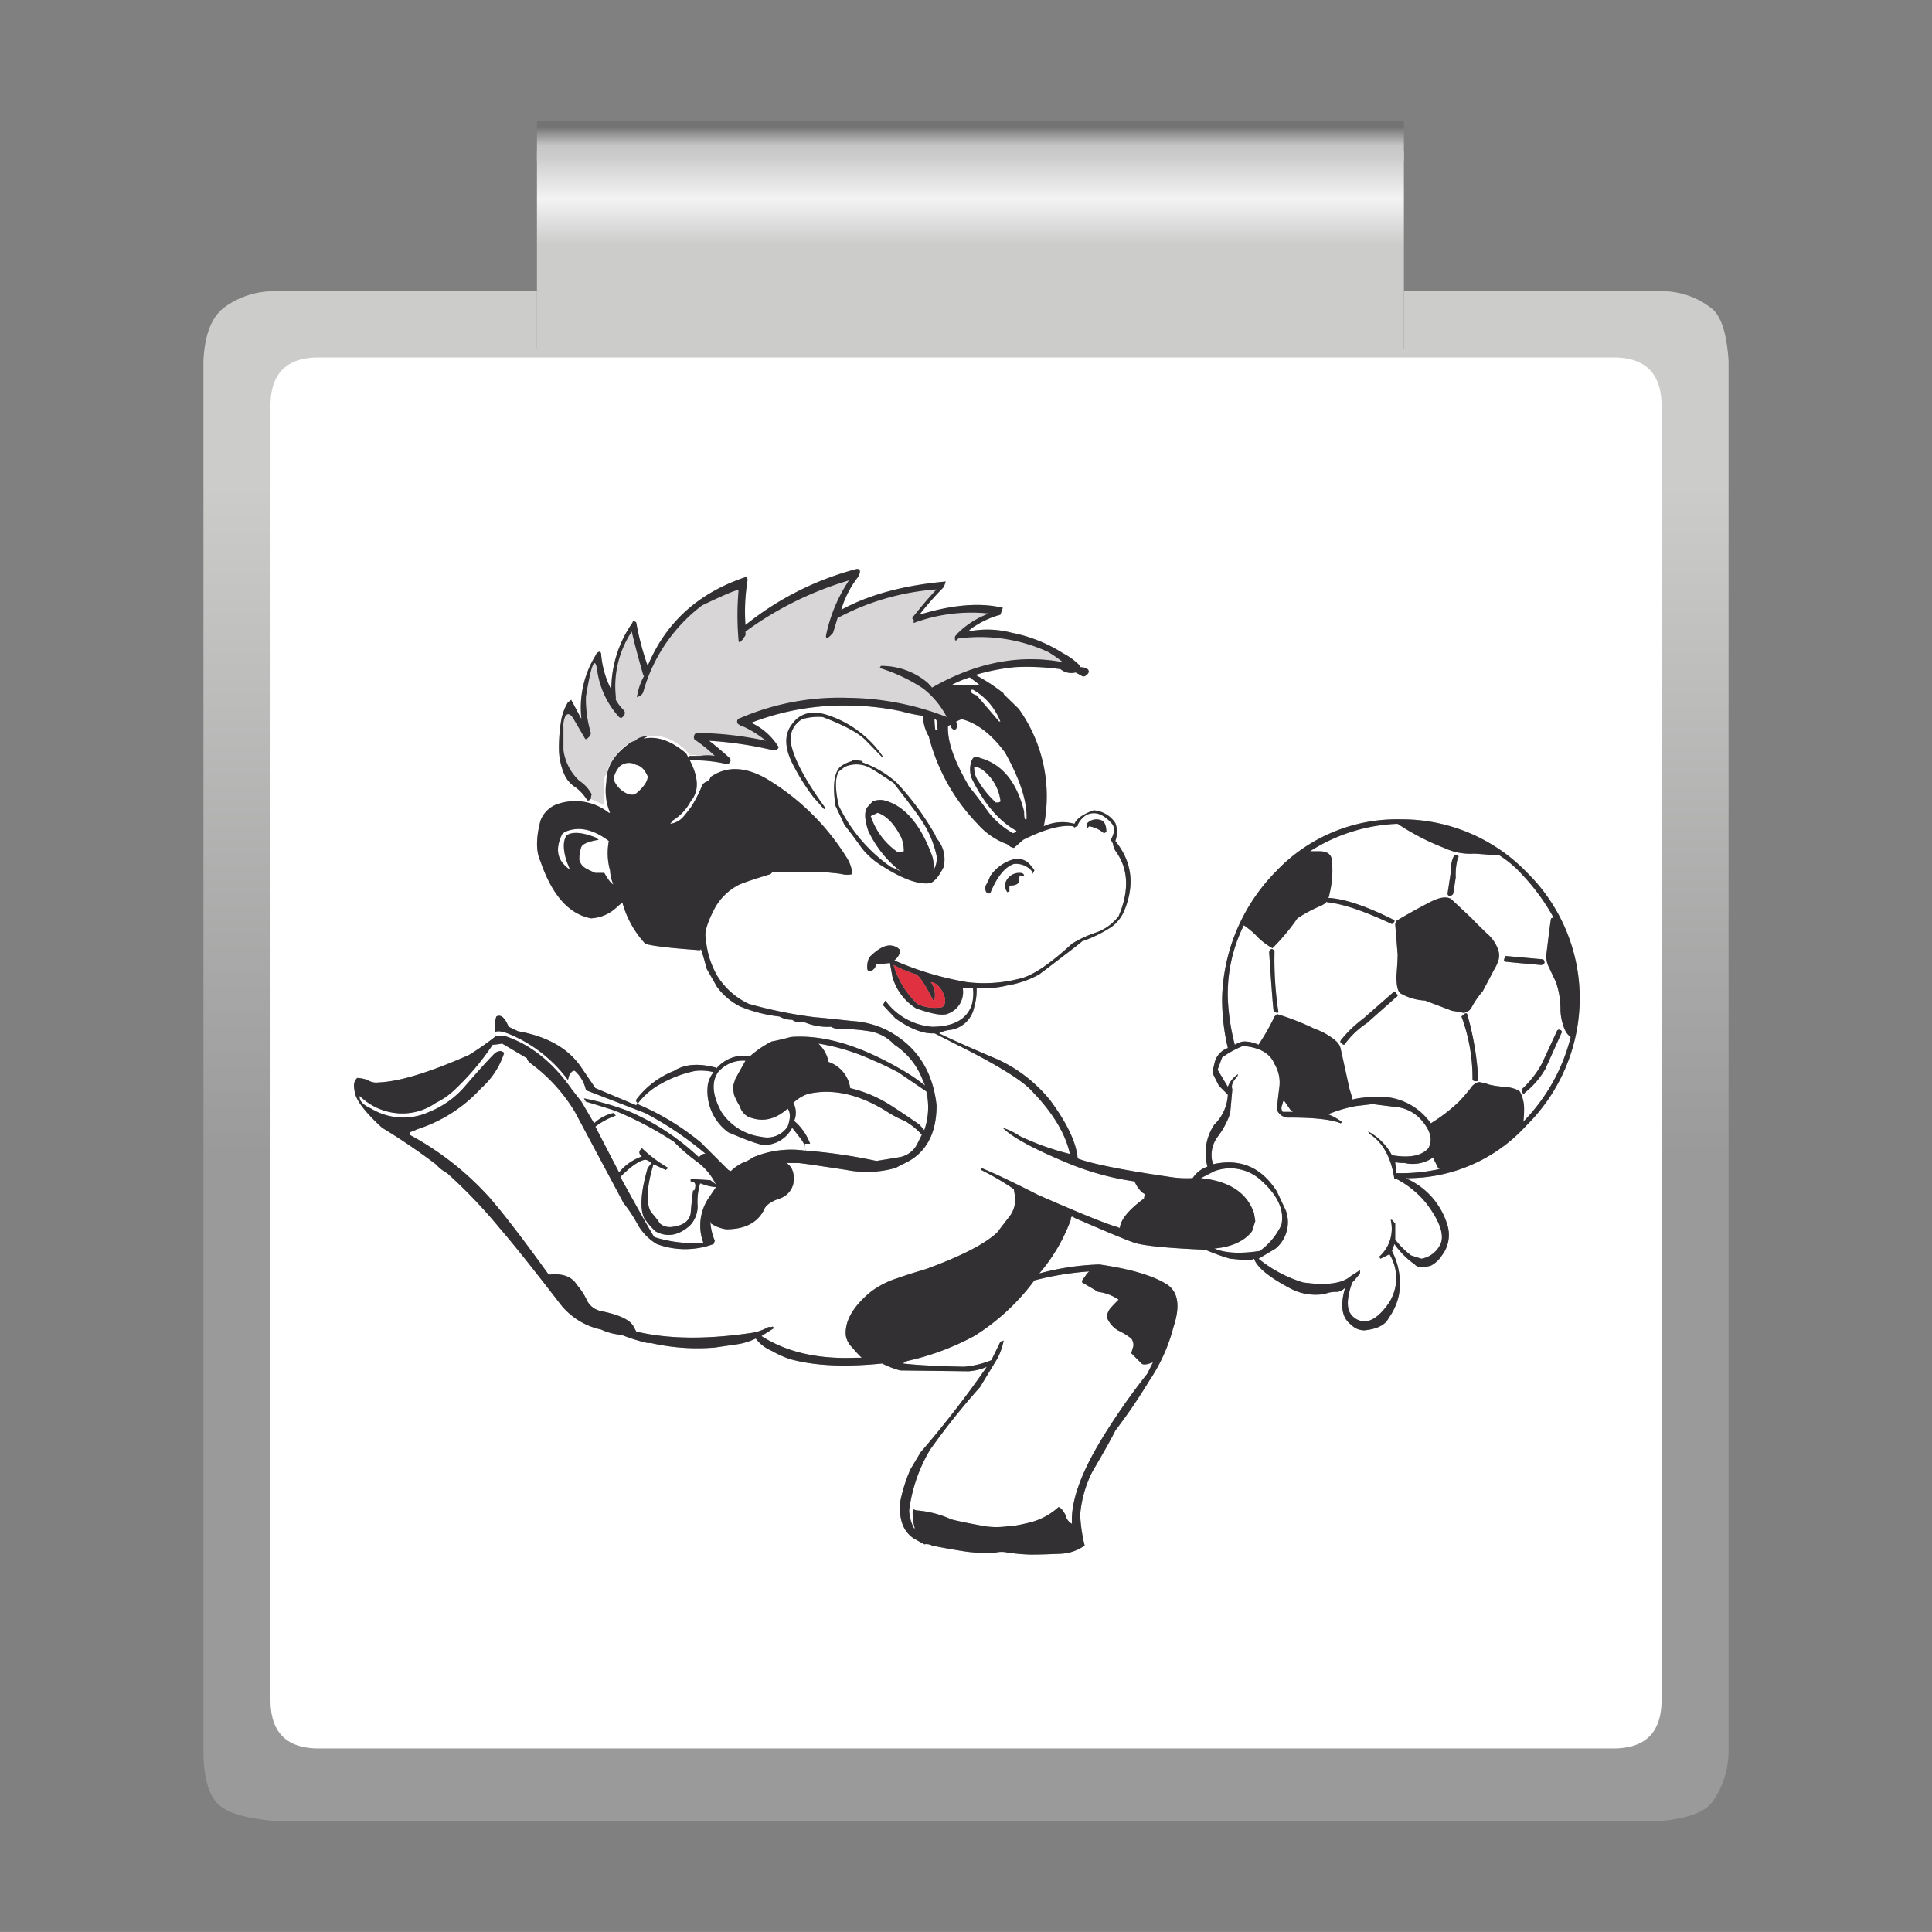 <svg id="Form_7" data-name="Form 7" xmlns="http://www.w3.org/2000/svg" xmlns:xlink="http://www.w3.org/1999/xlink" viewBox="0 0 283.465 283.46"><rect x="0" y="0" width="283.465" height="283.46" fill="#808080" stroke="none"/><defs><style>.cls-1{fill:url(#Unbenannter_Verlauf_4);}.cls-2{fill:url(#Unbenannter_Verlauf_5);}.cls-3{fill:url(#Unbenannter_Verlauf_24);}.cls-4{fill:#fff;}.cls-5{fill:#d9d6d7;}.cls-6{fill:#323032;}.cls-7{fill:#e03141;}</style><linearGradient id="Unbenannter_Verlauf_4" x1="-60.985" y1="298.545" x2="-60.985" y2="343.725" gradientTransform="matrix(2.173, 0, 0, -2.175, 274.274, 818.732)" gradientUnits="userSpaceOnUse"><stop offset="0" stop-color="#999a99"/><stop offset="1" stop-color="#cccccb"/></linearGradient><linearGradient id="Unbenannter_Verlauf_5" x1="-60.687" y1="365.777" x2="-60.687" y2="337.635" gradientTransform="matrix(2.173, 0, 0, -2.175, 274.274, 818.732)" gradientUnits="userSpaceOnUse"><stop offset="0" stop-color="#cecece"/><stop offset="0.098" stop-color="#f4f3f3"/><stop offset="0.208" stop-color="#cccccb"/></linearGradient><linearGradient id="Unbenannter_Verlauf_24" x1="142.381" y1="265.932" x2="142.381" y2="261.131" gradientTransform="matrix(1, 0, 0, -1, 0, 284.54)" gradientUnits="userSpaceOnUse"><stop offset="0" stop-color="#737373"/><stop offset="0.573" stop-color="#c6c6c6"/><stop offset="1" stop-color="#cecece"/></linearGradient></defs><title>axion-clip-form-07-referenz-02</title><g id="Clip"><g id="Clips_Clip_07_0_Layer0_0_FILL" data-name="Clips Clip 07 0 Layer0 0 FILL"><path class="cls-1" d="M205.981,42.726v8.443H78.781v-8.443H40.362a12.337,12.337,0,0,0-7.398,2.338q-2.856,2.078-3.115,7.923V256.79q0,6.235,2.466,8.183,2.077,1.689,8.047,2.208h203.26q5.971-.52,7.658-2.858a12.941,12.941,0,0,0,2.336-7.534V52.987q-.389-6.365-2.726-7.923a11.774,11.774,0,0,0-7.269-2.338Z"/><path class="cls-2" d="M205.981,42.726V22.203H78.781V52.169H205.981Z"/></g><path class="cls-3" d="M205.981,23.574V17.786H78.781V23.574Z"/></g><g id="Logo_2" data-name="Logo 2"><g id="Layer0_0_FILL" data-name="Layer0 0 FILL"><path class="cls-4" d="M243.782,59.524q0-7.083-7.083-7.083H46.771q-7.083,0-7.083,7.083V249.452q0,7.083,7.083,7.083H236.699q7.083,0,7.083-7.083V59.524M224.093,128.076a25.829,25.829,0,0,1,7.684,18.549,26.337,26.337,0,0,1-7.864,18.549,23.568,23.568,0,0,1-17.708,7.684l.66.3a10.88,10.88,0,0,1,5.523,6.663,4.926,4.926,0,0,1-.84,4.382,4.246,4.246,0,0,1-1.621,1.501q-1.861.48-2.341-.18a12.173,12.173,0,0,1-3.001-3.001l-.36,1.02a10.272,10.272,0,0,1,1.02,6.483,8.948,8.948,0,0,1-1.501,3.362q-.72,1.501-3.542,1.801a2.71,2.71,0,0,1-1.981-.84q-2.041-1.501-.84-5.463a1.828,1.828,0,0,1-1.201.66,4.432,4.432,0,0,0-1.801.3,7.927,7.927,0,0,1-5.342-.96q-4.382-2.341-5.042-4.202a2.392,2.392,0,0,1-1.621.18q-1.681-.18-1.861-.18a30.179,30.179,0,0,1-3.662-1.321q-8.344-.36-10.385-1.02-1.501-.48-8.824-3.662-.54-.48-.54.3a25.522,25.522,0,0,1-4.622,7.864,38.253,38.253,0,0,1,8.824-1.321q7.023,1.02,10.025,3.001,2.341,1.681.84,6.183a25.268,25.268,0,0,1-3.542,7.864,83.117,83.117,0,0,1-4.982,7.323q-1.02,2.041-3.362,6.003a17.083,17.083,0,0,0-1.801,6.363,23.109,23.109,0,0,0,.66,4.502,6.543,6.543,0,0,1-3.542,1.201q-2.641.12-3.962.12h-.54a28.489,28.489,0,0,1-3.302-.3,3.791,3.791,0,0,0-1.681,0,21.213,21.213,0,0,1-4.682-.18q-3.001-.48-4.682-.84a1.753,1.753,0,0,0-1.141-.18l-1.501-.84q-2.341-1.501-2.041-5.342a23.296,23.296,0,0,1,1.501-4.802l1.501-2.521a150.292,150.292,0,0,0,9.725-12.546,8.103,8.103,0,0,1-2.701.66l-10.025-.12a13.489,13.489,0,0,1-2.641-1.02q-8.224.84-13.566-.66a14.274,14.274,0,0,1-2.641-1.201,5.659,5.659,0,0,1-2.341-1.801,9.369,9.369,0,0,1-2.701.84l-3.302.48a30.616,30.616,0,0,1-9.364-.66h-.48a24.861,24.861,0,0,1-3.842-1.201,8.608,8.608,0,0,1-3.001-.78A10.319,10.319,0,0,1,82.127,191.225q-5.823-7.563-8.824-11.045a74.459,74.459,0,0,0-7.684-8.044,6.496,6.496,0,0,1-1.681-1.321,92.214,92.214,0,0,0-7.864-5.342q-3.482-3.181-3.962-4.982a6.614,6.614,0,0,1-.18-1.201,1.558,1.558,0,0,1,.48-1.141,5.424,5.424,0,0,1,1.501.3,2.381,2.381,0,0,0,1.681.36q4.502-.18,13.206-4.022a42.083,42.083,0,0,0,4.022-2.821.734.734,0,0,1-.18-.54,4.928,4.928,0,0,1,.18-2.281q.96-.54,1.801,1.501l1.381.66q6.483,1.141,9.304,5.342l2.041,3.001,6.003,2.521.18-.36-.18-.18v-.3a12.89,12.89,0,0,1,5.523-4.202q2.341-1.501,6.183-.48v.18a5.275,5.275,0,0,1,4.982-1.861,15.327,15.327,0,0,1,3.181-2.161q1.02-.18,2.821-.66,7.023-.54,16.027,4.682a25.117,25.117,0,0,1,3.662,2.461l-.48-1.141a10.623,10.623,0,0,0-4.022-4.862,6.424,6.424,0,0,0-3.662-1.981,31.361,31.361,0,0,0-4.142-.36,2.374,2.374,0,0,1-1.501-.3,8.689,8.689,0,0,1-4.022-.72,1.923,1.923,0,0,1-1.681-.3,3.684,3.684,0,0,1-1.861-.48,21.183,21.183,0,0,1-5.823-1.501,9.655,9.655,0,0,1-3.362-2.881l-1.501-2.641q-.48-1.861-.84-2.881l-.12.18q-6.723-.48-8.044-.96a14.456,14.456,0,0,1-3.362-6.063l-.96.84a5.87,5.87,0,0,1-3.662,1.501q-4.862-.96-7.383-8.344-1.02-2.161,0-6.003a4.131,4.131,0,0,1,2.821-2.521,7.953,7.953,0,0,1,7.203,1.381h.18a8.338,8.338,0,0,1-.54-4.562q0-3.121,3.181-5.463a2.249,2.249,0,0,1,1.02-.54,2.387,2.387,0,0,0,.36-.3,7.879,7.879,0,0,0-4.682,5.342q-.54.66-.18,4.322l-1.981-.84q-.36.36-.54.18a6.851,6.851,0,0,0-1.681-1.861,4.307,4.307,0,0,1-1.621-1.801,9.763,9.763,0,0,1-.84-3.662,24.512,24.512,0,0,1,.3-4.202,7.606,7.606,0,0,1,1.02-2.821l.48-.36,1.501,2.821a14.699,14.699,0,0,1,2.161-9.484q0-.18.36-.36.18-.12.36.18a13.557,13.557,0,0,0,1.501,5.342A17.148,17.148,0,0,1,92.812,91.339a.159.159,0,0,1,.18-.18.519.519,0,0,1,.36.18,40.234,40.234,0,0,0,1.681,6.363q3.962-9.544,14.347-13.026.3-.18.3.48a28.334,28.334,0,0,0-.3,6.543,43.687,43.687,0,0,1,16.328-8.224q.84,0,.18,1.201a14.396,14.396,0,0,0-2.461,4.802q6.003-3.302,15.187-4.142.3-.18-.18.84a46.998,46.998,0,0,0-3.542,4.022q7.203-2.221,12.246-1.02l-.36,1.02a12.835,12.835,0,0,0-3.662,1.621,4.617,4.617,0,0,0-1.02.78.244.244,0,0,0-.18.06h.12a14.094,14.094,0,0,1,6.423.18,21.726,21.726,0,0,1,7.503,3.001,9.754,9.754,0,0,1,2.521,1.861V97.882a4.161,4.161,0,0,1,.84.12q.66.36.3.84-.48.54-.84.36-.3-.18-.96-.54a2.505,2.505,0,0,1-2.221-.48,35.295,35.295,0,0,0-6.663-.3,31.235,31.235,0,0,0-5.823,1.141,27.203,27.203,0,0,1,4.142,2.701v.12l2.221,2.161a22.042,22.042,0,0,1,3.662,17.228,6.464,6.464,0,0,1,4.502-.36q.48-1.141,2.821-1.981a4.174,4.174,0,0,1,3.182,1.861,3.752,3.752,0,0,1,0,2.641q3.662,4.502,1.321,10.205a5.659,5.659,0,0,1-1.801,2.341,18.717,18.717,0,0,1-4.382,2.161q-.12.18-6.303,4.862a14.503,14.503,0,0,1-4.682,1.621,14.014,14.014,0,0,1-4.502.36v.18a8.682,8.682,0,0,1-.36,2.641,4.168,4.168,0,0,1-3.662,3.362,4.384,4.384,0,0,0-1.501.48q2.821,1.381,8.644,3.842a21.455,21.455,0,0,1,7.684,6.003q3.722,5.042,4.022,8.524,3.181,1.201,13.506,2.701a15.643,15.643,0,0,0,3.362.18,4.167,4.167,0,0,1,2.161-1.681l-.12-.54a7.503,7.503,0,0,1,1.141-5.643,6.528,6.528,0,0,0,1.981-4.382l-1.321-1.321-.84-1.681q-.18-.12.18-1.501a3.015,3.015,0,0,1,1.981-2.341,31.115,31.115,0,0,1-.84-7.323,27.391,27.391,0,0,1,7.864-18.549,24.465,24.465,0,0,1,18.369-7.684,25.513,25.513,0,0,1,18.549,7.864M89.991,163.312l-.18-.18h.84q-.3-.18-4.682-1.501h-.66L87.169,164.813a5.805,5.805,0,0,1,2.821-1.501m14.046,12.366,1.02-1.501a7.137,7.137,0,0,1-2.221-.54h-.12a9.459,9.459,0,0,0-.36,3.362,4.108,4.108,0,0,1-1.141,2.821q-2.521,2.221-5.042.84a10.582,10.582,0,0,1-1.681-1.981q-.96-2.161.54-7.323.48-.54.48-.72a1.317,1.317,0,0,0-.84-.48q-1.321.18-3.662,2.521,4.502,8.164,4.982,8.824a19.106,19.106,0,0,0,7.203.84,7.247,7.247,0,0,1,.84-6.663m28.693-11.225a16.124,16.124,0,0,1-2.821-1.501q-6.003-3.662-11.345-2.461a5.809,5.809,0,0,0-2.161,1.321,3.086,3.086,0,0,1,.12,2.641,8.079,8.079,0,0,1,2.341,3.362h-.78v.36a.853.853,0,0,0,.12.48.162.162,0,0,0,.18.18,77.023,77.023,0,0,1,10.205,1.501q1.141-.18,3.302-.54a3.61,3.61,0,0,0,2.701-1.981l.66-1.321a9.915,9.915,0,0,0-2.521-2.041m56.966-1.321a2.384,2.384,0,0,0-.36-.3l-.96-1.381a.734.734,0,0,0-.18.54.988.988,0,0,0,0,1.141h1.501m20.53,6.663-.18.18a5.221,5.221,0,0,1-3.962.66,6.542,6.542,0,0,1-1.381-.12l.18,1.621h.66a26.25,26.25,0,0,0,5.883-.66q-.18,0-.36,0l-.84-1.681m13.206-41.359a16.243,16.243,0,0,0-3.542-3.001h-1.141q-1.981-.18-2.521-.18a8.989,8.989,0,0,1-4.322-.84,35.128,35.128,0,0,1-6.843-3.542,25.491,25.491,0,0,0-12.846,4.022h1.321q1.681,0,1.861,1.201a14.329,14.329,0,0,1-.36,5.162.649.649,0,0,1-.18.48q3.542.18,9.544,3.181.48.18-.18.66-6.003-2.821-9.364-3.181-.18,0-.18-.12a2.763,2.763,0,0,1-.96.66,20.661,20.661,0,0,0-3.362,1.801,30.976,30.976,0,0,1-3.662,4.382,10.48,10.48,0,0,1-2.041-1.501,12.161,12.161,0,0,0-2.161-1.861,22.681,22.681,0,0,0-2.341,10.865,32.625,32.625,0,0,0,1.02,6.663,4.172,4.172,0,0,1,1.201-.48,5.047,5.047,0,0,1,2.281.48l.72-1.141a29.645,29.645,0,0,0,1.621-3.001l.36-.36a36.928,36.928,0,0,1,5.523,2.161,9.468,9.468,0,0,1,3.001,1.681,2.121,2.121,0,0,1,.84,1.321l1.321,6.003a5.825,5.825,0,0,1,.36,1.381,12.82,12.82,0,0,1,3.001-.36,9.135,9.135,0,0,1,8.524,3.842,24.548,24.548,0,0,0,4.142-3.181,25.493,25.493,0,0,0,1.981-2.341q.72-.66,1.201-.48a4.281,4.281,0,0,1,1.141.3,12.386,12.386,0,0,0,2.701.36q1.861.36,1.981.84a5.34,5.34,0,0,1,.54,2.521,12.464,12.464,0,0,1-.12,1.801.485.485,0,0,1,.12-.18,27.149,27.149,0,0,0,6.843-12.306,2.585,2.585,0,0,1-.84-1.02,8.032,8.032,0,0,1-.66-2.821,12.513,12.513,0,0,0-.66-4.202q-.72-1.501-1.02-2.161a3.378,3.378,0,0,1-.36-2.161q.54-4.502.66-5.042l.36-.12a30.942,30.942,0,0,0-4.502-6.183m-10.025-3.001q.84,0,.48.48a9.298,9.298,0,0,0-.3,2.821l-.36,2.341a.541.541,0,0,1-.48.36.318.318,0,0,1-.36-.36q.54-3.482.54-3.662a3.363,3.363,0,0,1,.48-1.981m-.48,6.483,3.001,2.821q.3.36,2.161,2.161a5.606,5.606,0,0,1,1.681,2.341,2.565,2.565,0,0,1,.12,1.501,6.089,6.089,0,0,1-.66,1.501l-1.681,3.181a13.172,13.172,0,0,0-1.621,2.341,1.491,1.491,0,0,1-1.201.84q-.84-.18-1.681-.3l-3.962-1.501a8.111,8.111,0,0,1-3.542-1.02q-.66-.36-.66-2.521.18-2.341.18-3.181l-.36-4.502.18-.48q2.521-1.501,4.862-2.701,2.161-1.141,3.181-.48m-8.044,14.347-4.322,3.842a12.266,12.266,0,0,0-3.182,3.001q-.18.36-.48,0-.36-.12-.18-.48a18.107,18.107,0,0,1,3.302-3.181l4.382-3.842q.3-.18.48.18.36.3,0,.48m16.027-5.162q-.48,0,0-.84l5.342.48q.36,0,.36.54a.59.59,0,0,1-.54.3q-3.482-.3-5.162-.48m-6.483,8.044q.66-.72.84-.36a42.86,42.86,0,0,1,1.621,9.544.265.265,0,0,1-.3.3q-.54,0-.54-.3a25.94,25.94,0,0,0-1.621-9.184m13.986,2.161a.356.356,0,0,1,.54-.18.309.309,0,0,1,.12.48l-2.341,5.222a12.403,12.403,0,0,1-3.001,3.482q-.3.48-.48-.48a14.386,14.386,0,0,0,3.001-3.842l2.161-4.682m-41.539-2.881q-.18-1.321-.66-8.644a.59.59,0,0,1,.3-.54.471.471,0,0,1,.48.36,51.347,51.347,0,0,0,.54,8.704Q187.716,148.786,186.875,148.425Z"/><path class="cls-4" d="M83.508,157.79l-.18.66a20.41,20.41,0,0,0-8.884-6.843q-1.321-.48-1.801-.18a.734.734,0,0,0,.18.54h1.141q5.703,1.801,10.025,7.984l1.321,1.681h.66l-.3-.48a41.03,41.03,0,0,1,6.363,1.801,35.112,35.112,0,0,1,10.505,6.843q.66-.66,1.02-.48a49.131,49.131,0,0,0-8.884-6.003l-8.704-3.362a5.222,5.222,0,0,0-1.621-2.821q-.36-.18-.84.66m20.71,15.367.66.48.18.18a9.035,9.035,0,0,0-2.701-3.302,26.948,26.948,0,0,1-3.482-3.001,51.985,51.985,0,0,0-8.224-4.382h-.84l.18.18.36.36a11.56,11.56,0,0,0-3.001,1.621q1.141,2.221,3.482,6.723a7.481,7.481,0,0,1,3.362-2.341q-.66-.54-.18-1.02l.18-.18a20.419,20.419,0,0,0,3.842,2.881l-.36.3-1.801-.84q-1.501,5.042-.36,7.023a13.66,13.66,0,0,1,1.321,1.681A2.258,2.258,0,0,0,98.695,180q2.341-.3,2.641-1.981.18-2.161.36-3.362h.18q.48-1.321-.54-1.321v-.36l2.881.18m-3.181-61.949a.265.265,0,0,1,.3-.3h1.381a7.247,7.247,0,0,0-1.501-.18,7.867,7.867,0,0,0-3.061-2.341,5.557,5.557,0,0,0-3.121-.36q-.36.18-.66.36,3.001-.66,6.303,2.161.18.36.36.66m14.527,54.085q.66-1.801,0-2.641-2.821,2.521-5.883,1.141a2.605,2.605,0,0,1-1.141-1.501,9.11,9.11,0,0,1-.84-1.681l-.18-1.141.36-1.141q.18-.36,1.501-2.701a4.8,4.8,0,0,0-4.022,1.681q-1.501,2.161.48,5.823a8.24,8.24,0,0,0,5.883,3.662,3.593,3.593,0,0,0,3.842-1.501m-8.704.84a7.489,7.489,0,0,1-3.001-7.023,4.179,4.179,0,0,1,.84-1.801,7.546,7.546,0,0,0-2.701-.18,17.13,17.13,0,0,0-4.982,1.861,10.4,10.4,0,0,0-3.362,2.821l-.12.18a37.312,37.312,0,0,1,9.304,5.643l4.022,4.022.36.18a6.966,6.966,0,0,1,1.681-1.201,6.751,6.751,0,0,0,1.621-.84,14.395,14.395,0,0,1,7.684-.96v-.18a.853.853,0,0,1-.12-.48,3.583,3.583,0,0,0-.54-1.02q-1.141-1.501-1.321-1.681a4.67,4.67,0,0,1-4.022,2.521q-1.021,0-5.342-1.861m24.912-8.824q-2.341-1.201-3.542-1.681a31.01,31.01,0,0,0-8.164-2.521,4.95,4.95,0,0,1,1.501,2.701,4.768,4.768,0,0,1,3.181,3.842,19.136,19.136,0,0,1,5.342,2.161q1.681,1.02,4.802,3.181l.72.84a10.294,10.294,0,0,0,.3-5.703l-4.142-2.821m27.373,30.074a3.49,3.49,0,0,1,.66-.84,44.302,44.302,0,0,0-8.044,1.321,31.999,31.999,0,0,1-8.824,8.164,37.914,37.914,0,0,1-9.845,3.662q-.36.18-.66.36,3.001.36,9.004.48a13.517,13.517,0,0,0,4.022-.96l1.321-2.701.48-.18a9.389,9.389,0,0,1-.96,2.701l-2.521,4.142a106.398,106.398,0,0,0-7.323,9.184,23.064,23.064,0,0,0-3.061,8.884,6.052,6.052,0,0,0,.72,2.641h.12a7.244,7.244,0,0,1-.3-2.821l.48.18a15.111,15.111,0,0,1,5.162,1.321q1.381.36,4.022.84a11.703,11.703,0,0,0,4.202.18h.48a26.364,26.364,0,0,0,3.181-.66,9.679,9.679,0,0,0,3.842-2.161q.48.12,1.02,1.141a1.932,1.932,0,0,0,.96,1.321q-.3-4.802,4.382-12.486a96.431,96.431,0,0,1,6.663-9.544l.84-1.681q-1.321.54-1.681.18l-1.501-1.501q.18-.66.3-1.02a1.625,1.625,0,0,0-.3-1.141,10.183,10.183,0,0,0-1.981-1.201,4.032,4.032,0,0,1-1.561-1.801,1.942,1.942,0,0,1,.54-1.501q.3-.36,1.141-1.201a6.832,6.832,0,0,0-3.001-1.141l-2.341-1.381q-.12-.3.36-.78m19.029-15.547-1.981,1.02q6.303.66,7.804,5.162l.18,1.141-.48,1.501q-1.681,2.161-5.523,2.521,2.341,1.02,6.663.36a9.881,9.881,0,0,0,3.181-3.842q.66-3.181-2.821-6.363a6.68,6.68,0,0,0-7.023-1.501m-34.096-58.947q-.78-.48-1.141-.36a3.39,3.39,0,0,0,.66,2.161,14.047,14.047,0,0,0,2.521,3.061q.84,0,.66-.36a6.765,6.765,0,0,0-2.701-4.502m-6.663-7.203a.492.492,0,0,0-.3-.18,11.081,11.081,0,0,0,.12,1.561h.36a6.861,6.861,0,0,1-.18-1.381m2.881.18a.645.645,0,0,0,.12.36v.3a.59.59,0,0,1-.3.54.577.577,0,0,1-.54-.36.645.645,0,0,0-.12-.36l-.36.18q-.18,3.362,3.181,9.004,1.021,1.201,2.821,3.722a12.069,12.069,0,0,0,3.542,3.001l.48-.18v-.18q-3.842-2.161-6.543-7.684a3.708,3.708,0,0,1,0-2.641q.36-.84,1.201-.36,4.862,1.321,6.483,7.864,0,1.141.18,1.141h.18q.18-3.842-3.181-9.845-3.001-4.022-6.363-4.862l-.78.36m-.72-5.342h4.202q-.84-.66-1.501-1.141a15.225,15.225,0,0,0-2.701,1.141m3.181.66h-.3q-.18.54.84.84l3.302,3.842h.18a9.198,9.198,0,0,0-4.022-4.682M85.008,126.215a1.981,1.981,0,0,0,.96,1.201q.54.3,1.381.66H88.67q.84,1.501,1.321,1.681a5.69,5.69,0,0,1-.48-2.041,9.432,9.432,0,0,1-.18-4.322q-3.482-2.641-6.483-1.321l-.36.3q-1.321,2.701.18,4.382a4.23,4.23,0,0,0,.96.84l-.48-1.201q-.84-2.641,0-3.842,1.321-.84,4.322.36l.36.3q-2.161.36-2.521,1.02a5.008,5.008,0,0,0-.3,1.981m10.025-12.306q-.66-1.501-1.681-1.681a2.076,2.076,0,0,0-2.521.3q-1.02,1.381-.66,2.161a3.783,3.783,0,0,0,1.681,1.681,1.897,1.897,0,0,0,1.321.18q1.861-1.501,1.861-2.641m6.303-2.341h-.12q1.981,3.842.12,6.003a7.269,7.269,0,0,1-2.641,2.821l-.36.48a3.12,3.12,0,0,0,1.861-.96q.48-.54,1.321-1.681a20.595,20.595,0,0,0,1.501-3.001,1.141,1.141,0,0,1,.66-.54q.54-.3.54-.66,3.482-2.461,8.164.18a34.839,34.839,0,0,1,12.006,11.886,5.153,5.153,0,0,1,.66,2.161,3.073,3.073,0,0,1-1.501,0,12.399,12.399,0,0,0-1.501-.18q-.96-.18-8.644-.18l-.36.36q-3.362,1.02-4.502,1.501a8.362,8.362,0,0,0-3.662,3.482q-1.681,3.181-1.321,4.502a13.009,13.009,0,0,0,1.621,5.342,10.845,10.845,0,0,0,4.682,4.202,65.206,65.206,0,0,0,9.845,1.981q.36,0,5.342.54a13.158,13.158,0,0,1,5.042,1.321q6.483,3.362,7.323,11.045,0,6.483-4.982,8.644l-1.02.54a15.48,15.48,0,0,1-7.203.3q-6.663-1.02-7.143-1.02h-1.681q1.321.84,1.02,3.001a3.001,3.001,0,0,1-2.041,2.221q-1.981.66-2.341,1.801-1.501,2.701-5.463,2.701a5.282,5.282,0,0,1-2.221-.84l-.12-.36a8.126,8.126,0,0,0,.66,2.881l-.18.48a11.956,11.956,0,0,1-8.344,0,7.897,7.897,0,0,1-2.701-2.701,21.31,21.31,0,0,0-2.161-3.302L84.348,163.132a24.503,24.503,0,0,0-6.363-7.023q-.66-.48-.66-.84l-3.662-2.161a9.802,9.802,0,0,1-1.381.18,38.379,38.379,0,0,1-5.643,6.663,10.863,10.863,0,0,1-2.701,1.861,8.5,8.5,0,0,1-5.823,1.501,8.952,8.952,0,0,1-5.342-2.521q-.18,1.02,1.681,1.861a9.111,9.111,0,0,0,8.524.48,13.598,13.598,0,0,0,5.162-3.662q3.001-3.482,4.502-4.982.84-.54,1.321,0a11.549,11.549,0,0,1-3.362,5.162,21.597,21.597,0,0,1-9.304,6.003,12.059,12.059,0,0,1-1.201.48v.36A43.715,43.715,0,0,1,71.802,175.678q3.182,3.662,8.704,11.345,3.001-.36,4.142,1.501a9.454,9.454,0,0,1,1.501,2.341,2.961,2.961,0,0,0,2.041,1.501q4.142.84,4.802,2.341l.36.66q7.023,1.681,17.048.18a7.275,7.275,0,0,0,2.341-.84h.48q.18-.18.3.18l-1.801,1.141q5.523,3.542,13.866,3.181h.84a16.578,16.578,0,0,1-1.381-1.501,3.12,3.12,0,0,1-.96-1.861q-.18-3.121,3.662-6.303a13,13,0,0,1,4.022-2.041q1.321-.48,4.142-1.321,7.684-2.821,10.385-5.342,1.141-1.501,1.801-2.341a4.051,4.051,0,0,0,.84-2.821l-.18-1.201a40.518,40.518,0,0,0-4.802-2.821V171.356q2.821,1.141,8.344,3.962Q161.484,179.34,163.825,180l.48.18q.18-1.861,3.542-4.322l.12-.66-.3-.18a4.399,4.399,0,0,1-1.201-1.681,40.114,40.114,0,0,1-9.845-2.701q-7.503-3.121-9.484-5.162a9.968,9.968,0,0,1,2.461,1.201,38.12,38.12,0,0,0,7.383,2.641q-1.02-4.682-6.003-9.664-2.521-2.341-10.565-6.363l-3.302-1.681q-2.341.18-5.703-2.161l-1.861-1.981.36-.66a9.333,9.333,0,0,0,6.843,3.842q4.682,0,5.823-3.181a6.531,6.531,0,0,0,.18-2.521h-1.501a3.38,3.38,0,0,1-2.341,3.842q-1.141.36-4.502-.84a8.031,8.031,0,0,1-3.482-4.682l-.36-1.981a16.093,16.093,0,0,1-1.981.18q-.36,1.141-1.201.96l-.12-.18a3.126,3.126,0,0,1,.3-1.801q1.981-1.981,3.362-1.681a1.807,1.807,0,0,1,1.141.66,1.902,1.902,0,0,1-.66,1.321l-.18.18a45.525,45.525,0,0,0,10.685,3.181,20.713,20.713,0,0,0,8.224-.66q2.641-.84,7.143-4.982a17.255,17.255,0,0,1,3.662-1.681,7.261,7.261,0,0,0,3.181-2.341q2.341-5.523-.3-9.364a2.749,2.749,0,0,1-.54-1.321l-.3-.54q.84-1.501.18-2.341-1.861-2.161-3.722-1.321a3.276,3.276,0,0,0-1.321,1.501h.18l-.66.36-.18-.18q-2.641-.36-7.323,1.981l-1.381,1.201a1.844,1.844,0,0,1-.96-.54,10.659,10.659,0,0,1-4.382-3.001,28.674,28.674,0,0,1-7.143-12.846,6.041,6.041,0,0,1-.84-2.821v-.18a21.932,21.932,0,0,1-3.182-.66,38.711,38.711,0,0,0-7.503-.84A37.472,37.472,0,0,0,110.22,106.046a9.213,9.213,0,0,1,3.842,3.302q.3.36,0,.54a.642.642,0,0,1-.66.18,54.614,54.614,0,0,0-9.364-1.381q1.141.84,3.001,2.521a.438.438,0,0,1,0,.66q-.18.36-.48.18h-.18a21.008,21.008,0,0,0-5.042-.48m28.213-.36-2.461-2.521q-1.501-1.621-6.363-3.482a8.148,8.148,0,0,0-3.001.3,3.332,3.332,0,0,0-1.681,3.542q.66,3.482,5.042,9.484l-.18.18-1.501-1.681a31.864,31.864,0,0,1-2.881-4.502q-2.161-3.962-.3-6.303,1.681-2.341,4.982-1.381a15.749,15.749,0,0,1,8.344,6.183v.18m-3.842.36a3.527,3.527,0,0,1,.84.12v.18a14.57,14.57,0,0,1,5.042,3.001,39.768,39.768,0,0,1,5.643,7.684,1.528,1.528,0,0,0,.36.66,4.68,4.68,0,0,1,.84,4.022q-1.02,2.041-1.981,2.341-2.521.36-7.023-2.521a11.106,11.106,0,0,1-3.001-2.641q-1.681-2.341-2.521-3.362l-1.321-2.821q-.66-4.322.66-5.703a4.939,4.939,0,0,1,1.681-.84.681.681,0,0,1,.78-.12m22.931,14.527a2.436,2.436,0,0,1,2.641.96q.48.54.48.66l-.3.54v-.36a3.048,3.048,0,0,0-2.701-1.141q-1.981.66-3.482,4.322H144.916q-.48-.3-.3-1.141a8.163,8.163,0,0,0,.66-1.381,6.164,6.164,0,0,1,3.362-2.461m1.621,2.461-.66-.12-.12.96q-.18.54-1.381.54v.84l-.3.12a1.544,1.544,0,0,1-.18-1.621,2.131,2.131,0,0,1,1.981-1.201q.66,0,.66.48m9.184-6.963v-.72a1.883,1.883,0,0,1,2.221-.48q.66.36.66,1.681l-.36.18a4.48,4.48,0,0,0-2.161-1.02l-.36.36m-30.674-2.341-1.02.48a10.447,10.447,0,0,0,4.022,5.342l.84-.18a5.591,5.591,0,0,0-.36-1.981q-1.501-3.001-3.482-3.662m2.341-4.382q-2.701-1.801-3.362-2.161a4.238,4.238,0,0,0-3.842-.18l-.84.66q-.84,1.381,0,5.042a23.433,23.433,0,0,0,7.684,9.004,6.479,6.479,0,0,1,1.681.84,16.38,16.38,0,0,1-5.042-6.183q-.84-2.521-.12-3.482l.78-.84a3.191,3.191,0,0,1,1.501-.18q4.562,1.02,7.203,8.164a4.873,4.873,0,0,1,.18,2.161,3.267,3.267,0,0,0,.48-2.161,15.014,15.014,0,0,0-2.521-5.643q-.3-.54-3.782-5.042m74.134,47.602q-2.521-.3-3.842-.48l-2.521.3a20.775,20.775,0,0,0-4.022,1.201,7.945,7.945,0,0,1,2.041,1.141l-.18.18q-2.041-.84-7.503-.84a1.829,1.829,0,0,1-1.861-1.141q0-.54.36-3.362a5.268,5.268,0,0,0-.72-3.362q-.96-2.341-4.622-2.641a14.808,14.808,0,0,0-3.061,1.681l-.66,1.801,1.501,2.521a3.673,3.673,0,0,1,1.501-1.861l-.12.36q-1.02,1.021-.72,1.861l-.3,3.302-.18.66a12.068,12.068,0,0,1-1.681,3.001,4.46,4.46,0,0,0-.84,3.362l.18.66q6.003-1.321,9.364,4.022l1.321,2.821a5.058,5.058,0,0,1-1.501,5.523l-2.521,1.501a19.066,19.066,0,0,0,6.543,3.482q5.162.72,7.023-.96l1.321-.84v.48l-.84,1.02-.3.3q-1.201,3.362-.18,4.682a2.503,2.503,0,0,0,1.981,1.02q1.681,0,3.542-2.641a6.705,6.705,0,0,0,.12-7.203l-1.321.66-.18-.3a5.473,5.473,0,0,0,1.681-5.402h.18l.48.54v2.341a11.947,11.947,0,0,0,2.341,2.341l1.501.48a3.784,3.784,0,0,0,2.881-2.341q.66-1.981-2.041-5.643a13.744,13.744,0,0,0-4.502-3.722h-.3q-.72-4.802-3.722-6.663l-.12-.3a8.445,8.445,0,0,1,3.482,3.482q3.842.66,5.342-1.02,1.02-1.801-1.02-4.142A5.729,5.729,0,0,0,205.244,162.472Z"/><path class="cls-5" d="M94.373,99.023q-1.201-4.202-1.681-6.363a14.521,14.521,0,0,0-2.341,9.544q0,.18,0,.48a7.071,7.071,0,0,0,1.141,1.501.579.579,0,0,1,0,.84q-.3.48-.66.18a12.769,12.769,0,0,1-3.181-6.663q-.48-3.722-1.681,3.662a17.074,17.074,0,0,0,.72,5.342.999.999,0,0,1-.36.66q-.36.36-.48.18l-1.681-2.881q-.66-1.141-1.201-.48a3.382,3.382,0,0,0-.3,1.681v3.362a7.562,7.562,0,0,0,2.341,4.502,5.12,5.12,0,0,1,1.801,1.981,2.104,2.104,0,0,0-.12.66l1.981.84q-.36-3.662.18-4.322a7.879,7.879,0,0,1,4.682-5.342,3.083,3.083,0,0,1,1.501-.36,5.557,5.557,0,0,1,3.121.36,7.867,7.867,0,0,1,3.061,2.341,7.247,7.247,0,0,1,1.501.18,6.523,6.523,0,0,1,2.161,0,20.67,20.67,0,0,0-2.881-2.341q-.3-.18-.12-.72a.467.467,0,0,1,.48-.3h.36A50.64,50.64,0,0,1,112.381,108.687a15.37,15.37,0,0,0-3.482-2.161q-.36,0-.36-.18-.48-.12-.36-.66.18-.3.36-.3a36.85,36.85,0,0,1,15.847-3.001,40.974,40.974,0,0,1,14.527,2.821,12.73,12.73,0,0,0-3.482-4.202,25.01,25.01,0,0,0-6.363-3.001l.18-.3A10.494,10.494,0,0,1,136.092,100.163q.36.36.66.72,9.664-5.523,19.209-3.722a20.442,20.442,0,0,0-2.161-1.501A23.93,23.93,0,0,0,140.594,93.68l-.18.18q-.3.3-.3-.18V93.5a.353.353,0,0,1,.18-.3l.12-.18a12.69,12.69,0,0,1,4.682-3.001,24.439,24.439,0,0,0-10.865,1.321q-.3.18-.12-.36-.18,0-.18-.12-.18-.18.18-.54,1.981-2.461,3.302-3.842a36.106,36.106,0,0,0-14.527,4.202q-.3,1.02-.66,2.161-1.141,1.321-1.02.36a22.694,22.694,0,0,1,3.362-8.044,49.058,49.058,0,0,0-15.187,7.503v.54q-1.02,1.621-1.02.66a41.975,41.975,0,0,1,0-7.203q.18-.48-5.342,2.161a24.004,24.004,0,0,0-8.644,12.726,1.085,1.085,0,0,1-.72.66q-.3.3-.12-.36a8.601,8.601,0,0,1,.96-2.641Z"/><path class="cls-6" d="M231.776,146.625a25.829,25.829,0,0,0-7.684-18.549,25.513,25.513,0,0,0-18.549-7.864,24.465,24.465,0,0,0-18.369,7.684,27.391,27.391,0,0,0-7.864,18.549,31.115,31.115,0,0,0,.84,7.323,3.015,3.015,0,0,0-1.981,2.341q-.36,1.381-.18,1.501l.84,1.681,1.321,1.321a6.528,6.528,0,0,1-1.981,4.382,7.503,7.503,0,0,0-1.141,5.643l.12.54a4.167,4.167,0,0,0-2.161,1.681,15.643,15.643,0,0,1-3.362-.18q-10.325-1.501-13.506-2.701-.3-3.482-4.022-8.524a21.455,21.455,0,0,0-7.684-6.003q-5.823-2.461-8.644-3.842a4.384,4.384,0,0,1,1.501-.48,4.168,4.168,0,0,0,3.662-3.362,8.682,8.682,0,0,0,.36-2.641v-.18a14.014,14.014,0,0,0,4.502-.36,14.503,14.503,0,0,0,4.682-1.621q6.183-4.682,6.303-4.862a18.717,18.717,0,0,0,4.382-2.161,5.659,5.659,0,0,0,1.801-2.341q2.341-5.703-1.321-10.205a3.752,3.752,0,0,0,0-2.641,4.174,4.174,0,0,0-3.182-1.861q-2.341.84-2.821,1.981a6.464,6.464,0,0,0-4.502.36,22.042,22.042,0,0,0-3.662-17.228l-2.221-2.161v-.12a27.203,27.203,0,0,0-4.142-2.701,31.235,31.235,0,0,1,5.823-1.141,35.295,35.295,0,0,1,6.663.3,2.505,2.505,0,0,0,2.221.48q.66.36.96.54.36.18.84-.36.36-.48-.3-.84a4.161,4.161,0,0,0-.84-.12V97.702a9.754,9.754,0,0,0-2.521-1.861,21.726,21.726,0,0,0-7.503-3.001,14.094,14.094,0,0,0-6.423-.18h-.12a.244.244,0,0,1,.18-.06,4.617,4.617,0,0,1,1.02-.78,12.835,12.835,0,0,1,3.662-1.621l.36-1.02q-5.042-1.201-12.246,1.02a46.998,46.998,0,0,1,3.542-4.022q.48-1.02.18-.84-9.184.84-15.187,4.142a14.396,14.396,0,0,1,2.461-4.802q.66-1.201-.18-1.201a43.687,43.687,0,0,0-16.328,8.224,28.334,28.334,0,0,1,.3-6.543q0-.66-.3-.48-10.385,3.482-14.347,13.026A40.234,40.234,0,0,1,93.352,91.339a.519.519,0,0,0-.36-.18.159.159,0,0,0-.18.18,17.148,17.148,0,0,0-3.121,9.845A13.557,13.557,0,0,1,88.19,95.841q-.18-.3-.36-.18-.36.18-.36.36a14.699,14.699,0,0,0-2.161,9.484l-1.501-2.821-.48.36a7.606,7.606,0,0,0-1.02,2.821,24.512,24.512,0,0,0-.3,4.202,9.763,9.763,0,0,0,.84,3.662,4.307,4.307,0,0,0,1.621,1.801,6.851,6.851,0,0,1,1.681,1.861q.18.18.54-.18a2.104,2.104,0,0,1,.12-.66,5.12,5.12,0,0,0-1.801-1.981,7.562,7.562,0,0,1-2.341-4.502v-3.362a3.382,3.382,0,0,1,.3-1.681q.54-.66,1.201.48l1.681,2.881q.12.18.48-.18a.999.999,0,0,0,.36-.66,17.074,17.074,0,0,1-.72-5.342q1.201-7.383,1.681-3.662a12.769,12.769,0,0,0,3.181,6.663q.36.3.66-.18a.579.579,0,0,0,0-.84,7.071,7.071,0,0,1-1.141-1.501q0-.3,0-.48a14.521,14.521,0,0,1,2.341-9.544q.48,2.161,1.681,6.363l.12.18a8.601,8.601,0,0,0-.96,2.641q-.18.66.12.36a1.085,1.085,0,0,0,.72-.66,24.004,24.004,0,0,1,8.644-12.726q5.523-2.641,5.342-2.161a41.975,41.975,0,0,0,0,7.203q0,.96,1.02-.66v-.54a49.058,49.058,0,0,1,15.187-7.503,22.694,22.694,0,0,0-3.362,8.044q-.12.96,1.02-.36.36-1.141.66-2.161a36.106,36.106,0,0,1,14.527-4.202q-1.321,1.381-3.302,3.842-.36.36-.18.54,0,.12.18.12-.18.54.12.36a24.439,24.439,0,0,1,10.865-1.321,12.69,12.69,0,0,0-4.682,3.001l-.12.18a.353.353,0,0,0-.18.3v.18q0,.48.3.18l.18-.18A23.93,23.93,0,0,1,153.8,95.661a20.442,20.442,0,0,1,2.161,1.501q-9.544-1.801-19.209,3.722-.3-.36-.66-.72a10.494,10.494,0,0,0-6.843-2.461l-.18.3a25.01,25.01,0,0,1,6.363,3.001,12.73,12.73,0,0,1,3.482,4.202,40.974,40.974,0,0,0-14.527-2.821,36.85,36.85,0,0,0-15.847,3.001q-.18,0-.36.3-.12.54.36.66,0,.18.36.18a15.37,15.37,0,0,1,3.482,2.161,50.64,50.64,0,0,0-9.664-1.141h-.36a.467.467,0,0,0-.48.3q-.18.54.12.72a20.67,20.67,0,0,1,2.881,2.341,6.523,6.523,0,0,0-2.161,0h-1.381a.265.265,0,0,0-.3.3q-.18-.3-.36-.66-3.302-2.821-6.303-2.161.3-.18.66-.36a3.083,3.083,0,0,0-1.501.36,2.387,2.387,0,0,1-.36.3,2.249,2.249,0,0,0-1.02.54q-3.181,2.341-3.181,5.463a8.338,8.338,0,0,0,.54,4.562H89.33a7.953,7.953,0,0,0-7.203-1.381,4.131,4.131,0,0,0-2.821,2.521q-1.02,3.842,0,6.003,2.521,7.383,7.383,8.344a5.87,5.87,0,0,0,3.662-1.501l.96-.84a14.456,14.456,0,0,0,3.362,6.063q1.321.48,8.044.96l.12-.18q.36,1.02.84,2.881l1.501,2.641a9.655,9.655,0,0,0,3.362,2.881,21.183,21.183,0,0,0,5.823,1.501,3.684,3.684,0,0,0,1.861.48,1.923,1.923,0,0,0,1.681.3,8.689,8.689,0,0,0,4.022.72,2.374,2.374,0,0,0,1.501.3,31.361,31.361,0,0,1,4.142.36,6.424,6.424,0,0,1,3.662,1.981,10.623,10.623,0,0,1,4.022,4.862l.48,1.141a25.117,25.117,0,0,0-3.662-2.461q-9.004-5.222-16.027-4.682-1.801.48-2.821.66a15.327,15.327,0,0,0-3.181,2.161,5.275,5.275,0,0,0-4.982,1.861v-.18q-3.842-1.02-6.183.48a12.89,12.89,0,0,0-5.523,4.202v.3l.18.18-.18.36-6.003-2.521-2.041-3.001q-2.821-4.202-9.304-5.342l-1.381-.66q-.84-2.041-1.801-1.501a4.928,4.928,0,0,0-.18,2.281q.48-.3,1.801.18A20.41,20.41,0,0,1,83.328,158.45l.18-.66q.48-.84.84-.66a5.222,5.222,0,0,1,1.621,2.821l8.704,3.362a49.131,49.131,0,0,1,8.884,6.003q-.36-.18-1.02.48a35.112,35.112,0,0,0-10.505-6.843,41.03,41.03,0,0,0-6.363-1.801l.3.48q4.382,1.321,4.682,1.501a51.985,51.985,0,0,1,8.224,4.382,26.948,26.948,0,0,0,3.482,3.001,9.035,9.035,0,0,1,2.701,3.302l-.18-.18-.66-.48-2.881-.18v.36q1.02,0,.54,1.321H101.696q-.18,1.201-.36,3.362-.3,1.681-2.641,1.981a2.258,2.258,0,0,1-1.861-.48,13.66,13.66,0,0,0-1.321-1.681q-1.141-1.981.36-7.023l1.801.84.36-.3a20.419,20.419,0,0,1-3.842-2.881l-.18.18q-.48.48.18,1.02a7.481,7.481,0,0,0-3.362,2.341q-2.341-4.502-3.482-6.723a11.56,11.56,0,0,1,3.001-1.621l-.36-.36a5.805,5.805,0,0,0-2.821,1.501l-1.861-3.181-1.321-1.681q-4.322-6.183-10.025-7.984H72.823a42.083,42.083,0,0,1-4.022,2.821q-8.704,3.842-13.206,4.022a2.381,2.381,0,0,1-1.681-.36,5.424,5.424,0,0,0-1.501-.3,1.558,1.558,0,0,0-.48,1.141,6.614,6.614,0,0,0,.18,1.201q.48,1.801,3.962,4.982a92.214,92.214,0,0,1,7.864,5.342,6.496,6.496,0,0,0,1.681,1.321,74.459,74.459,0,0,1,7.684,8.044q3.001,3.482,8.824,11.045a10.319,10.319,0,0,0,6.063,3.842,8.608,8.608,0,0,0,3.001.78,24.861,24.861,0,0,0,3.842,1.201h.48a30.616,30.616,0,0,0,9.364.66l3.302-.48a9.369,9.369,0,0,0,2.701-.84,5.659,5.659,0,0,0,2.341,1.801,14.274,14.274,0,0,0,2.641,1.201q5.342,1.501,13.566.66a13.489,13.489,0,0,0,2.641,1.02l10.025.12a8.103,8.103,0,0,0,2.701-.66,150.292,150.292,0,0,1-9.725,12.546l-1.501,2.521a23.296,23.296,0,0,0-1.501,4.802q-.3,3.842,2.041,5.342l1.501.84a1.753,1.753,0,0,1,1.141.18q1.681.36,4.682.84a21.213,21.213,0,0,0,4.682.18,3.791,3.791,0,0,1,1.681,0,28.489,28.489,0,0,0,3.302.3h.54q1.321,0,3.962-.12a6.543,6.543,0,0,0,3.542-1.201,23.109,23.109,0,0,1-.66-4.502,17.083,17.083,0,0,1,1.801-6.363q2.341-3.962,3.362-6.003a83.117,83.117,0,0,0,4.982-7.323,25.268,25.268,0,0,0,3.542-7.864q1.501-4.502-.84-6.183-3.001-1.981-10.025-3.001a38.253,38.253,0,0,0-8.824,1.321,25.522,25.522,0,0,0,4.622-7.864q0-.78.54-.3,7.323,3.181,8.824,3.662,2.041.66,10.385,1.02a30.179,30.179,0,0,0,3.662,1.321q.18,0,1.861.18a2.392,2.392,0,0,0,1.621-.18q.66,1.861,5.042,4.202a7.927,7.927,0,0,0,5.342.96,4.432,4.432,0,0,1,1.801-.3,1.828,1.828,0,0,0,1.201-.66q-1.201,3.962.84,5.463a2.71,2.71,0,0,0,1.981.84q2.821-.3,3.542-1.801a8.948,8.948,0,0,0,1.501-3.362,10.272,10.272,0,0,0-1.02-6.483l.36-1.02a12.173,12.173,0,0,0,3.001,3.001q.48.66,2.341.18a4.246,4.246,0,0,0,1.621-1.501,4.926,4.926,0,0,0,.84-4.382,10.88,10.88,0,0,0-5.523-6.663l-.66-.3a23.568,23.568,0,0,0,17.708-7.684,26.337,26.337,0,0,0,7.864-18.549m-11.886-21.19a16.243,16.243,0,0,1,3.542,3.001,30.942,30.942,0,0,1,4.502,6.183l-.36.12q-.12.54-.66,5.042a3.378,3.378,0,0,0,.36,2.161q.3.66,1.02,2.161a12.513,12.513,0,0,1,.66,4.202,8.032,8.032,0,0,0,.66,2.821,2.585,2.585,0,0,0,.84,1.02,27.149,27.149,0,0,1-6.843,12.306.485.485,0,0,0-.12.18,12.464,12.464,0,0,0,.12-1.801,5.34,5.34,0,0,0-.54-2.521q-.12-.48-1.981-.84a12.386,12.386,0,0,1-2.701-.36,4.281,4.281,0,0,0-1.141-.3q-.48-.18-1.201.48a25.493,25.493,0,0,1-1.981,2.341,24.548,24.548,0,0,1-4.142,3.181,9.135,9.135,0,0,0-8.524-3.842,12.82,12.82,0,0,0-3.001.36,5.825,5.825,0,0,0-.36-1.381L196.72,153.948a2.121,2.121,0,0,0-.84-1.321,9.468,9.468,0,0,0-3.001-1.681,36.928,36.928,0,0,0-5.523-2.161l-.36.36a29.645,29.645,0,0,1-1.621,3.001l-.72,1.141a5.047,5.047,0,0,0-2.281-.48,4.172,4.172,0,0,0-1.201.48,32.625,32.625,0,0,1-1.02-6.663,22.681,22.681,0,0,1,2.341-10.865,12.161,12.161,0,0,1,2.161,1.861,10.48,10.48,0,0,0,2.041,1.501,30.976,30.976,0,0,0,3.662-4.382,20.661,20.661,0,0,1,3.362-1.801,2.763,2.763,0,0,0,.96-.66q0,.12.18.12,3.362.36,9.364,3.181.66-.48.18-.66-6.003-3.001-9.544-3.181a.649.649,0,0,0,.18-.48,14.329,14.329,0,0,0,.36-5.162q-.18-1.201-1.861-1.201h-1.321a25.491,25.491,0,0,1,12.846-4.022,35.128,35.128,0,0,0,6.843,3.542,8.989,8.989,0,0,0,4.322.84q.54,0,2.521.18h1.141m-18.489,36.557q1.321.18,3.842.48a5.729,5.729,0,0,1,3.302,1.861q2.041,2.341,1.02,4.142-1.501,1.681-5.342,1.02a8.445,8.445,0,0,0-3.482-3.482l.12.3q3.001,1.861,3.722,6.663h.3a13.744,13.744,0,0,1,4.502,3.722q2.701,3.662,2.041,5.643a3.784,3.784,0,0,1-2.881,2.341l-1.501-.48a11.947,11.947,0,0,1-2.341-2.341v-2.341l-.48-.54h-.18a5.473,5.473,0,0,1-1.681,5.402l.18.3,1.321-.66a6.705,6.705,0,0,1-.12,7.203q-1.861,2.641-3.542,2.641a2.503,2.503,0,0,1-1.981-1.02q-1.02-1.321.18-4.682l.3-.3.84-1.02V186.363l-1.321.84q-1.861,1.681-7.023.96a19.066,19.066,0,0,1-6.543-3.482l2.521-1.501a5.058,5.058,0,0,0,1.501-5.523l-1.321-2.821q-3.362-5.342-9.364-4.022l-.18-.66a4.46,4.46,0,0,1,.84-3.362,12.068,12.068,0,0,0,1.681-3.001l.18-.66.3-3.302q-.3-.84.72-1.861l.12-.36a3.673,3.673,0,0,0-1.501,1.861l-1.501-2.521.66-1.801a14.808,14.808,0,0,1,3.061-1.681q3.662.3,4.622,2.641a5.268,5.268,0,0,1,.72,3.362q-.36,2.821-.36,3.362a1.829,1.829,0,0,0,1.861,1.141q5.463,0,7.503.84l.18-.18a7.945,7.945,0,0,0-2.041-1.141,20.775,20.775,0,0,1,4.022-1.201l2.521-.3m8.644,7.984.18-.18.84,1.681q.18,0,.36,0a26.25,26.25,0,0,1-5.883.66h-.66l-.18-1.621a6.542,6.542,0,0,0,1.381.12,5.221,5.221,0,0,0,3.962-.66m-108.83-58.407h.12a21.008,21.008,0,0,1,5.042.48h.18q.3.18.48-.18a.438.438,0,0,0,0-.66q-1.861-1.681-3.001-2.521a54.614,54.614,0,0,1,9.364,1.381.642.642,0,0,0,.66-.18q.3-.18,0-.54a9.213,9.213,0,0,0-3.842-3.302,37.472,37.472,0,0,1,14.527-2.521,38.711,38.711,0,0,1,7.503.84,21.932,21.932,0,0,0,3.182.66v.18a6.041,6.041,0,0,0,.84,2.821,28.674,28.674,0,0,0,7.143,12.846,10.659,10.659,0,0,0,4.382,3.001,1.844,1.844,0,0,0,.96.54l1.381-1.201q4.682-2.341,7.323-1.981l.18.18.66-.36h-.18a3.276,3.276,0,0,1,1.321-1.501q1.861-.84,3.722,1.321.66.84-.18,2.341l.3.54a2.749,2.749,0,0,0,.54,1.321q2.641,3.842.3,9.364a7.261,7.261,0,0,1-3.181,2.341,17.255,17.255,0,0,0-3.662,1.681q-4.502,4.142-7.143,4.982a20.713,20.713,0,0,1-8.224.66,45.525,45.525,0,0,1-10.685-3.181l.18-.18a1.902,1.902,0,0,0,.66-1.321,1.807,1.807,0,0,0-1.141-.66q-1.381-.3-3.362,1.681a3.126,3.126,0,0,0-.3,1.801l.12.18q.84.18,1.201-.96a16.093,16.093,0,0,0,1.981-.18l.36,1.981a8.031,8.031,0,0,0,3.482,4.682q3.362,1.201,4.502.84a3.38,3.38,0,0,0,2.341-3.842h1.501a6.531,6.531,0,0,1-.18,2.521q-1.14,3.182-5.823,3.181a9.333,9.333,0,0,1-6.843-3.842l-.36.66,1.861,1.981q3.362,2.341,5.703,2.161l3.302,1.681q8.044,4.022,10.565,6.363,4.982,4.982,6.003,9.664a38.12,38.12,0,0,1-7.383-2.641,9.968,9.968,0,0,0-2.461-1.201q1.981,2.041,9.484,5.162a40.114,40.114,0,0,0,9.845,2.701,4.399,4.399,0,0,0,1.201,1.681l.3.18-.12.66q-3.362,2.461-3.542,4.322L163.825,180q-2.341-.66-11.525-4.682-5.523-2.821-8.344-3.962v.3a40.518,40.518,0,0,1,4.802,2.821l.18,1.201a4.051,4.051,0,0,1-.84,2.821q-.66.84-1.801,2.341-2.701,2.521-10.385,5.342-2.821.84-4.142,1.321a13,13,0,0,0-4.022,2.041q-3.842,3.182-3.662,6.303a3.12,3.12,0,0,0,.96,1.861,16.578,16.578,0,0,0,1.381,1.501h-.84q-8.344.36-13.866-3.181l1.801-1.141q-.12-.36-.3-.18h-.48a7.275,7.275,0,0,1-2.341.84q-10.025,1.501-17.048-.18l-.36-.66q-.66-1.501-4.802-2.341a2.961,2.961,0,0,1-2.041-1.501,9.454,9.454,0,0,0-1.501-2.341q-1.141-1.861-4.142-1.501-5.523-7.684-8.704-11.345a43.715,43.715,0,0,0-11.705-9.184v-.36a12.059,12.059,0,0,0,1.201-.48,21.597,21.597,0,0,0,9.304-6.003,11.549,11.549,0,0,0,3.362-5.162q-.48-.54-1.321,0-1.501,1.501-4.502,4.982a13.598,13.598,0,0,1-5.162,3.662,9.111,9.111,0,0,1-8.524-.48q-1.861-.84-1.681-1.861a8.952,8.952,0,0,0,5.342,2.521,8.5,8.5,0,0,0,5.823-1.501,10.863,10.863,0,0,0,2.701-1.861,38.379,38.379,0,0,0,5.643-6.663,9.802,9.802,0,0,0,1.381-.18l3.662,2.161q0,.36.66.84a24.503,24.503,0,0,1,6.363,7.023l7.143,13.386a21.31,21.31,0,0,1,2.161,3.302,7.897,7.897,0,0,0,2.701,2.701,11.956,11.956,0,0,0,8.344,0l.18-.48a8.126,8.126,0,0,1-.66-2.881l.12.36a5.282,5.282,0,0,0,2.221.84q3.962,0,5.463-2.701.36-1.141,2.341-1.801a3.001,3.001,0,0,0,2.041-2.221q.3-2.161-1.02-3.001h1.681q.48,0,7.143,1.02a15.48,15.48,0,0,0,7.203-.3l1.02-.54q4.982-2.161,4.982-8.644-.84-7.684-7.323-11.045a13.158,13.158,0,0,0-5.042-1.321q-4.982-.54-5.342-.54a65.206,65.206,0,0,1-9.845-1.981,10.845,10.845,0,0,1-4.682-4.202,13.009,13.009,0,0,1-1.621-5.342q-.36-1.321,1.321-4.502a8.362,8.362,0,0,1,3.662-3.482q1.141-.48,4.502-1.501l.36-.36q7.684,0,8.644.18a12.399,12.399,0,0,1,1.501.18,3.073,3.073,0,0,0,1.501,0,5.153,5.153,0,0,0-.66-2.161A34.839,34.839,0,0,0,112.381,114.21q-4.682-2.641-8.164-.18,0,.36-.54.66a1.141,1.141,0,0,0-.66.54,20.595,20.595,0,0,1-1.501,3.001q-.84,1.141-1.321,1.681a3.12,3.12,0,0,1-1.861.96l.36-.48a7.269,7.269,0,0,0,2.641-2.821q1.861-2.161-.12-6.003m-7.864.66q1.021.18,1.681,1.681,0,1.141-1.861,2.641a1.897,1.897,0,0,1-1.321-.18,3.783,3.783,0,0,1-1.681-1.681q-.36-.78.66-2.161a2.076,2.076,0,0,1,2.521-.3m-7.383,15.187a1.981,1.981,0,0,1-.96-1.201,5.008,5.008,0,0,1,.3-1.981q.36-.66,2.521-1.02l-.36-.3q-3.001-1.201-4.322-.36-.84,1.201,0,3.842l.48,1.201a4.23,4.23,0,0,1-.96-.84q-1.501-1.681-.18-4.382l.36-.3q3.001-1.321,6.483,1.321a9.432,9.432,0,0,0,.18,4.322,5.69,5.69,0,0,0,.48,2.041q-.48-.18-1.321-1.681H87.349q-.84-.36-1.381-.66m56.486-26.232h.3a9.198,9.198,0,0,1,4.022,4.682h-.18l-3.302-3.842q-1.02-.3-.84-.84m1.321-.66h-4.202a15.225,15.225,0,0,1,2.701-1.141q.66.48,1.501,1.141m-3.362,5.703a.645.645,0,0,1-.12-.36l.78-.36q3.362.84,6.363,4.862,3.362,6.003,3.181,9.845h-.18q-.18,0-.18-1.141-1.621-6.543-6.483-7.864-.84-.48-1.201.36a3.708,3.708,0,0,0,0,2.641q2.701,5.523,6.543,7.684v.18l-.48.18a12.069,12.069,0,0,1-3.542-3.001q-1.801-2.521-2.821-3.722-3.362-5.643-3.181-9.004l.36-.18a.645.645,0,0,1,.12.36.577.577,0,0,0,.54.36.59.59,0,0,0,.3-.54v-.3m-3.302-.72a.492.492,0,0,1,.3.18,6.861,6.861,0,0,0,.18,1.381h-.36a11.081,11.081,0,0,1-.12-1.561m5.823,7.023q.36-.12,1.141.36a6.765,6.765,0,0,1,2.701,4.502q.18.36-.66.36a14.047,14.047,0,0,1-2.521-3.061,3.39,3.39,0,0,1-.66-2.161m-4.682,35.236a5.91,5.91,0,0,1-3.662-.48,12.869,12.869,0,0,1-3.482-5.703,18.886,18.886,0,0,0,3.302,1.381q.84.48,2.521,3.842l.18-.18a3.172,3.172,0,0,0-.54-2.521q.84,0,1.681,1.321.84,1.681,0,2.341m51.084,15.067a2.384,2.384,0,0,1,.36.3h-1.501a.988.988,0,0,1,0-1.141.734.734,0,0,1,.18-.54l.96,1.381m-13.146,10.025,1.981-1.02a6.68,6.68,0,0,1,7.023,1.501q3.482,3.182,2.821,6.363a9.881,9.881,0,0,1-3.181,3.842q-4.322.66-6.663-.36,3.842-.36,5.523-2.521l.48-1.501-.18-1.141q-1.501-4.502-7.804-5.162M159.803,186.543a3.49,3.49,0,0,0-.66.84q-.48.48-.36.78l2.341,1.381a6.832,6.832,0,0,1,3.001,1.141q-.84.84-1.141,1.201a1.942,1.942,0,0,0-.54,1.501,4.032,4.032,0,0,0,1.561,1.801,10.183,10.183,0,0,1,1.981,1.201,1.625,1.625,0,0,1,.3,1.141q-.12.36-.3,1.02l1.501,1.501q.36.36,1.681-.18l-.84,1.681a96.431,96.431,0,0,0-6.663,9.544q-4.682,7.684-4.382,12.486a1.932,1.932,0,0,1-.96-1.321q-.54-1.02-1.02-1.141a9.679,9.679,0,0,1-3.842,2.161,26.364,26.364,0,0,1-3.181.66h-.48a11.703,11.703,0,0,1-4.202-.18q-2.641-.48-4.022-.84a15.111,15.111,0,0,0-5.162-1.321l-.48-.18a7.244,7.244,0,0,0,.3,2.821H134.111a6.052,6.052,0,0,1-.72-2.641,23.064,23.064,0,0,1,3.061-8.884,106.398,106.398,0,0,1,7.323-9.184l2.521-4.142a9.389,9.389,0,0,0,.96-2.701l-.48.18-1.321,2.701a13.517,13.517,0,0,1-4.022.96q-6.003-.12-9.004-.48.3-.18.66-.36a37.914,37.914,0,0,0,9.845-3.662,31.999,31.999,0,0,0,8.824-8.164,44.302,44.302,0,0,1,8.044-1.321m-31.575-30.914q1.201.48,3.542,1.681l4.142,2.821a10.294,10.294,0,0,1-.3,5.703l-.72-.84q-3.121-2.161-4.802-3.181a19.136,19.136,0,0,0-5.342-2.161,4.768,4.768,0,0,0-3.181-3.842,4.95,4.95,0,0,0-1.501-2.701,31.01,31.01,0,0,1,8.164,2.521m1.681,7.323a16.124,16.124,0,0,0,2.821,1.501,9.915,9.915,0,0,1,2.521,2.041l-.66,1.321a3.61,3.61,0,0,1-2.701,1.981q-2.161.36-3.302.54a77.023,77.023,0,0,0-10.205-1.501.162.162,0,0,1-.18-.18v.18a14.395,14.395,0,0,0-7.684.96,6.751,6.751,0,0,1-1.621.84,6.966,6.966,0,0,0-1.681,1.201l-.36-.18-4.022-4.022a37.312,37.312,0,0,0-9.304-5.643l.12-.18a10.4,10.4,0,0,1,3.362-2.821,17.13,17.13,0,0,1,4.982-1.861,7.546,7.546,0,0,1,2.701.18,4.179,4.179,0,0,0-.84,1.801,7.489,7.489,0,0,0,3.001,7.023q4.322,1.861,5.342,1.861a4.67,4.67,0,0,0,4.022-2.521q.18.18,1.321,1.681a3.583,3.583,0,0,1,.54,1.02v-.36h.78a8.079,8.079,0,0,0-2.341-3.362,3.086,3.086,0,0,0-.12-2.641,5.809,5.809,0,0,1,2.161-1.321q5.342-1.201,11.345,2.461m-14.347-.3q.66.84,0,2.641a3.593,3.593,0,0,1-3.842,1.501,8.24,8.24,0,0,1-5.883-3.662q-1.981-3.662-.48-5.823a4.8,4.8,0,0,1,4.022-1.681q-1.321,2.341-1.501,2.701l-.36,1.141.18,1.141a9.11,9.11,0,0,0,.84,1.681,2.605,2.605,0,0,0,1.141,1.501q3.061,1.381,5.883-1.141M105.058,174.177l-1.02,1.501a7.247,7.247,0,0,0-.84,6.663,19.106,19.106,0,0,1-7.203-.84q-.48-.66-4.982-8.824,2.341-2.341,3.662-2.521a1.317,1.317,0,0,1,.84.48q0,.18-.48.72-1.501,5.162-.54,7.323a10.582,10.582,0,0,0,1.681,1.981q2.521,1.381,5.042-.84a4.108,4.108,0,0,0,1.141-2.821,9.459,9.459,0,0,1,.36-3.362h.12a7.137,7.137,0,0,0,2.221.54m54.385-53.305v.72l.36-.36a4.48,4.48,0,0,1,2.161,1.02l.36-.18q0-1.321-.66-1.681a1.883,1.883,0,0,0-2.221.48m-9.845,7.564.66.12q0-.48-.66-.48a2.131,2.131,0,0,0-1.981,1.201,1.544,1.544,0,0,0,.18,1.621l.3-.12v-.84q1.201,0,1.381-.54l.12-.96m1.681-1.381a2.436,2.436,0,0,0-2.641-.96,6.164,6.164,0,0,0-3.362,2.461,8.163,8.163,0,0,1-.66,1.381q-.18.84.3,1.141h.36q1.501-3.662,3.482-4.322a3.048,3.048,0,0,1,2.701,1.141v.36l.3-.54q0-.12-.48-.66m-24.731-15.367a3.527,3.527,0,0,0-.84-.12.681.681,0,0,0-.78.12,4.939,4.939,0,0,0-1.681.84q-1.321,1.381-.66,5.703l1.321,2.821q.84,1.02,2.521,3.362a11.106,11.106,0,0,0,3.001,2.641q4.502,2.881,7.023,2.521.96-.3,1.981-2.341a4.68,4.68,0,0,0-.84-4.022,1.528,1.528,0,0,1-.36-.66,39.768,39.768,0,0,0-5.643-7.684,14.57,14.57,0,0,0-5.042-3.001v-.18m1.201,1.02q.66.36,3.362,2.161,3.482,4.502,3.782,5.042a15.014,15.014,0,0,1,2.521,5.643,3.267,3.267,0,0,1-.48,2.161,4.873,4.873,0,0,0-.18-2.161q-2.641-7.143-7.203-8.164a3.191,3.191,0,0,0-1.501.18l-.78.84q-.72.96.12,3.482a16.38,16.38,0,0,0,5.042,6.183,6.479,6.479,0,0,0-1.681-.84,23.433,23.433,0,0,1-7.684-9.004q-.84-3.662,0-5.042l.84-.66a4.238,4.238,0,0,1,3.842.18m0,7.023,1.02-.48q1.981.66,3.482,3.662a5.591,5.591,0,0,1,.36,1.981l-.84.18a10.447,10.447,0,0,1-4.022-5.342m-.66-11.045,2.461,2.521v-.18a15.749,15.749,0,0,0-8.344-6.183q-3.301-.96-4.982,1.381-1.861,2.341.3,6.303a31.864,31.864,0,0,0,2.881,4.502l1.501,1.681.18-.18q-4.382-6.003-5.042-9.484a3.332,3.332,0,0,1,1.681-3.542,8.148,8.148,0,0,1,3.001-.3q4.862,1.861,6.363,3.482m59.127,31.094q.48,7.323.66,8.644.84.36.66-.12a51.347,51.347,0,0,1-.54-8.704.471.471,0,0,0-.48-.36.59.59,0,0,0-.3.54m42.74,11.345a.356.356,0,0,0-.54.18l-2.161,4.682a14.386,14.386,0,0,1-3.001,3.842q.18.96.48.48a12.403,12.403,0,0,0,3.001-3.482l2.341-5.222a.309.309,0,0,0-.12-.48m-13.686-2.341q-.18-.36-.84.36A25.94,25.94,0,0,1,216.049,158.33q0,.3.54.3a.265.265,0,0,0,.3-.3,42.86,42.86,0,0,0-1.621-9.544m5.643-8.524q-.48.84,0,.84,1.681.18,5.162.48a.59.59,0,0,0,.54-.3q0-.54-.36-.54l-5.342-.48m-20.349,9.845,4.322-3.842q.36-.18,0-.48-.18-.36-.48-.18l-4.382,3.842a18.107,18.107,0,0,0-3.302,3.181q-.18.36.18.48.3.36.48,0a12.266,12.266,0,0,1,3.182-3.001m15.367-15.367-3.001-2.821q-1.02-.66-3.181.48-2.341,1.201-4.862,2.701l-.18.48.36,4.502q0,.84-.18,3.181,0,2.161.66,2.521a8.111,8.111,0,0,0,3.542,1.02l3.962,1.501q.84.12,1.681.3a1.491,1.491,0,0,0,1.201-.84,13.172,13.172,0,0,1,1.621-2.341l1.681-3.181a6.089,6.089,0,0,0,.66-1.501,2.565,2.565,0,0,0-.12-1.501,5.606,5.606,0,0,0-1.681-2.341q-1.861-1.801-2.161-2.161m-2.041-8.824q.36-.48-.48-.48a3.363,3.363,0,0,0-.48,1.981q0,.18-.54,3.662a.318.318,0,0,0,.36.36.541.541,0,0,0,.48-.36l.36-2.341A9.298,9.298,0,0,1,213.888,125.915Z"/><path class="cls-7" d="M134.591,147.285a5.91,5.91,0,0,0,3.662.48q.84-.66,0-2.341-.84-1.321-1.681-1.321a3.172,3.172,0,0,1,.54,2.521l-.18.18q-1.681-3.362-2.521-3.842a18.886,18.886,0,0,1-3.302-1.381A12.869,12.869,0,0,0,134.591,147.285Z"/></g></g></svg>